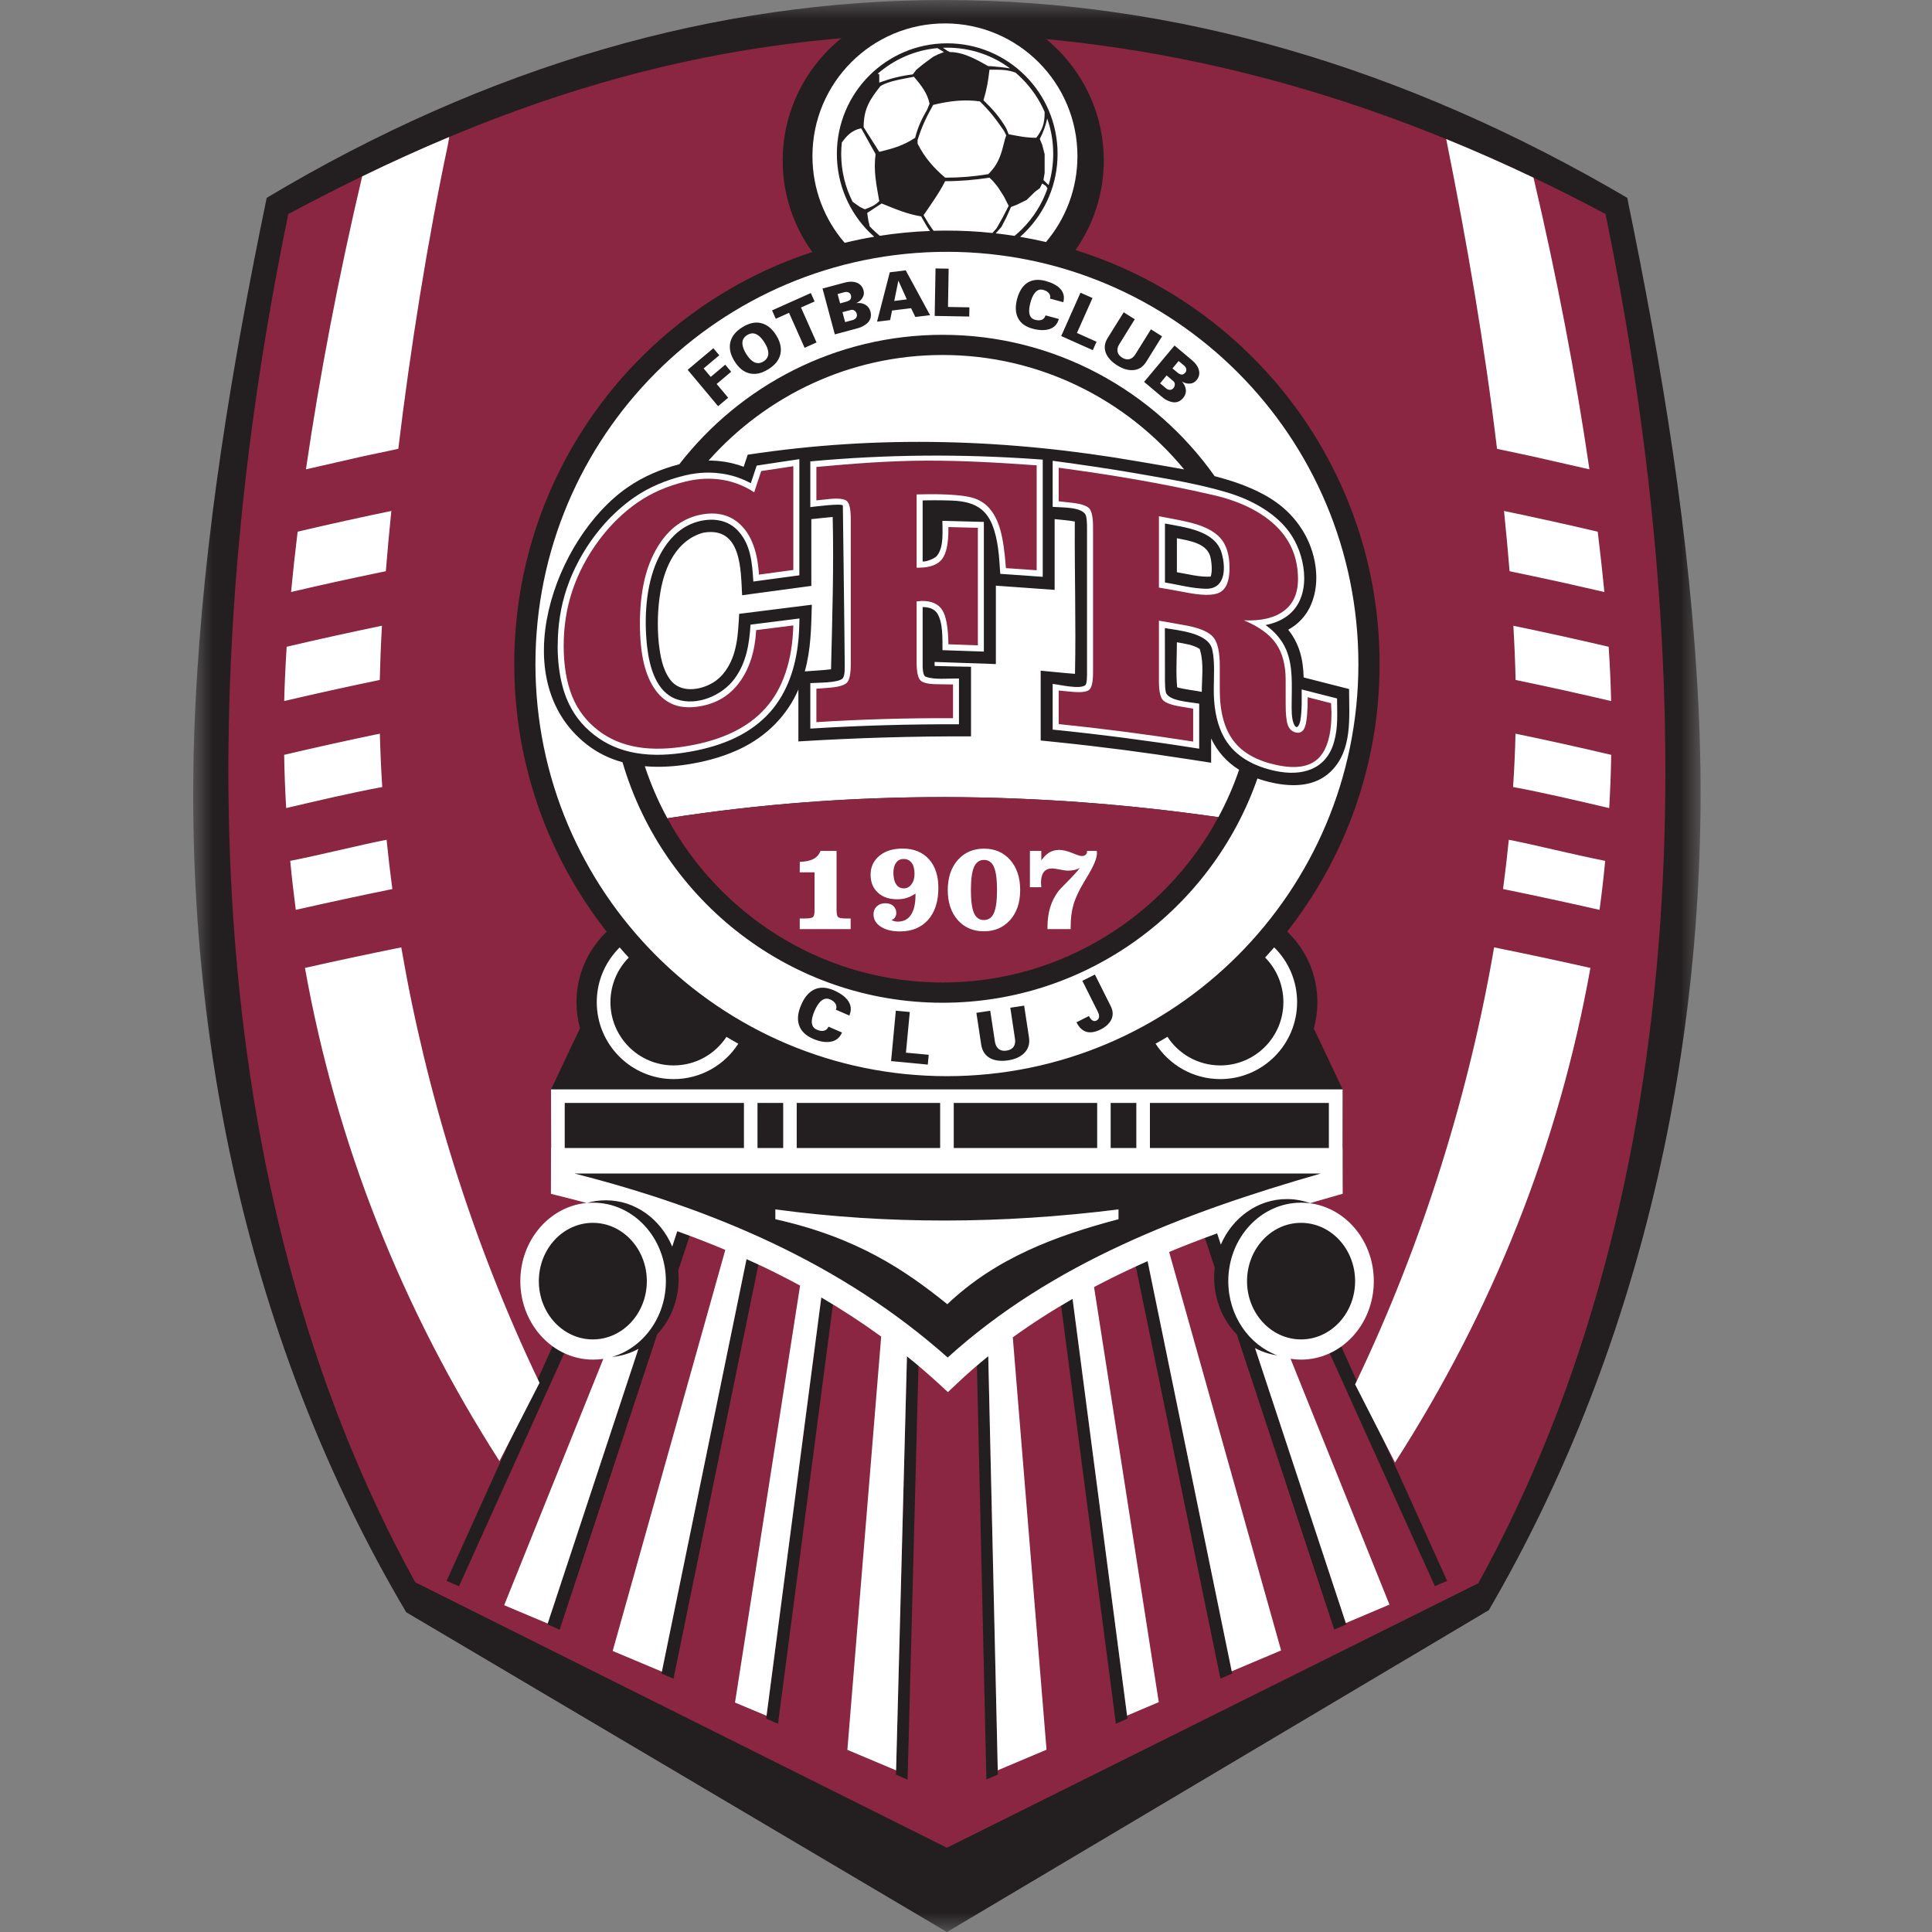 <svg width="50" height="50" viewBox="0 0 50 50" fill="none" xmlns="http://www.w3.org/2000/svg">
<rect x="0" y="0" width="50" height="50" fill="#808080" stroke="none"/>
<mask id="mask0_381_23496" style="mask-type:luminance" maskUnits="userSpaceOnUse" x="5" y="0" width="40" height="50">
<path d="M5 50H44.011V-2.9207e-07H5V50Z" fill="white"/>
</mask>
<g mask="url(#mask0_381_23496)">
<path d="M5.053 18.334C5.264 13.878 6.001 9.48 6.902 5.12C18.361 -1.73 30.541 -1.681 42.113 5.12C43.009 9.48 43.747 13.878 43.959 18.334C44.346 26.483 42.566 34.746 38.531 41.67L24.507 50.001L10.513 41.725C6.428 34.826 4.662 26.619 5.053 18.334Z" fill="#231F20"/>
<path d="M7.462 5.539C4.969 17.603 5.088 30.661 10.746 40.949L24.506 47.819L38.258 40.974C43.928 30.688 44.039 17.63 41.55 5.539C36.23 2.701 30.588 0.981 24.507 0.868C18.032 0.896 12.779 2.7 7.462 5.539Z" fill="#8B2642"/>
<path fill-rule="evenodd" clip-rule="evenodd" d="M27.835 6.472C32.393 7.893 35.704 12.152 35.704 17.184C35.704 19.797 34.81 22.203 33.312 24.109C33.795 24.568 34.094 25.218 34.094 25.936C34.094 26.172 34.061 26.401 34.002 26.618L34.748 28.193L34.749 30.7L34.229 30.699C33.84 30.813 33.45 30.928 33.065 31.048C33.144 31.037 33.225 31.031 33.305 31.031C34.345 31.031 35.187 31.941 35.187 33.063C35.187 33.654 34.953 34.186 34.58 34.557L37.452 40.914L37.134 41.05L34.305 34.785C34.128 34.903 33.931 34.993 33.721 35.045C33.662 35.059 33.603 35.07 33.543 35.078L33.536 35.079L33.529 35.08L33.523 35.081L33.514 35.082L33.509 35.083H33.504L33.477 35.085H33.47L33.467 35.087L33.459 35.088L33.451 35.089H33.444H33.438L33.424 35.09H33.418L33.406 35.091L33.404 35.092H33.404H33.398H33.392H33.388H33.385H33.379L33.372 35.093H33.37C33.349 35.093 33.327 35.095 33.305 35.095C33.01 35.095 32.73 35.021 32.481 34.891L34.842 42.038L34.53 42.173L32.008 34.535C31.648 34.165 31.421 33.642 31.421 33.063C31.421 32.976 31.426 32.891 31.437 32.805L31.079 31.725C30.879 31.799 30.679 31.876 30.478 31.956C30.195 32.069 29.912 32.186 29.632 32.309L31.889 43.311L31.584 43.443L29.327 32.445C29.07 32.562 28.813 32.685 28.56 32.811C28.274 32.956 27.991 33.106 27.712 33.262L29.181 44.478L28.879 44.609L27.415 33.433C27.096 33.622 26.782 33.819 26.473 34.027C26.164 34.237 25.862 34.456 25.567 34.686L25.825 45.925L25.528 46.053L25.273 34.922C25.113 35.054 24.956 35.188 24.801 35.327L24.771 35.355L24.769 35.356L24.768 35.358L24.763 35.362L24.759 35.367L24.758 35.368L24.708 35.413H24.707L24.703 35.417L24.7 35.419L24.69 35.429L24.689 35.431L24.685 35.431L24.682 35.438L24.673 35.444L24.668 35.449L24.666 35.45L24.664 35.452L24.66 35.455L24.656 35.459L24.654 35.462L24.651 35.462L24.648 35.468L24.648 35.468L24.64 35.475L24.635 35.48L24.632 35.482H24.63L24.621 35.493L24.618 35.495L24.614 35.499L24.61 35.503L24.609 35.504L24.605 35.506L24.601 35.511L24.598 35.513L24.597 35.514L24.586 35.525L24.584 35.526L24.58 35.531L24.575 35.534L24.574 35.536L24.571 35.538L24.567 35.542L24.563 35.546L24.558 35.55L24.554 35.556L24.553 35.556L24.549 35.558L24.545 35.563L24.542 35.566L24.541 35.568L24.537 35.57L24.529 35.579L24.518 35.569L24.517 35.568L24.499 35.55L24.494 35.546L24.489 35.541L24.488 35.54L24.479 35.531L24.474 35.527L24.471 35.525L24.466 35.519L24.464 35.518L24.46 35.515L24.459 35.513L24.454 35.509L24.445 35.501V35.499L24.439 35.495L24.438 35.494L24.434 35.491H24.433L24.415 35.474L24.394 35.455L24.391 35.453L24.389 35.45L24.384 35.446L24.379 35.441L24.373 35.438L24.363 35.428L24.359 35.423L24.356 35.421L24.334 35.401V35.4L24.332 35.4L24.323 35.393L24.322 35.39L24.318 35.388L24.313 35.382C24.138 35.227 23.96 35.077 23.781 34.929L23.489 46.057L23.187 45.928L23.483 34.69C23.174 34.449 22.859 34.219 22.537 33.999C22.232 33.791 21.92 33.592 21.604 33.402L20.135 44.611L19.829 44.479L21.303 33.226C21.024 33.066 20.742 32.912 20.456 32.767C20.205 32.638 19.952 32.516 19.696 32.396L17.43 43.446L17.119 43.312L19.389 32.255C19.111 32.13 18.829 32.012 18.546 31.898C18.35 31.819 18.152 31.743 17.953 31.669L17.552 32.882C17.559 32.952 17.563 33.023 17.563 33.094C17.563 33.657 17.35 34.167 17.007 34.534L14.484 42.176L14.167 42.039L16.521 34.91C16.268 35.047 15.982 35.125 15.68 35.125C15.541 35.125 15.405 35.108 15.275 35.078C15.066 35.029 14.87 34.941 14.692 34.823L11.879 41.052L11.761 41.002L11.558 40.914L14.412 34.596C14.033 34.225 13.796 33.689 13.796 33.094C13.796 31.971 14.639 31.064 15.68 31.064C15.787 31.064 15.892 31.072 15.995 31.091L16.023 31.028C15.627 30.911 15.224 30.802 14.819 30.697H14.261V28.193L15.01 26.61C14.951 26.394 14.92 26.171 14.92 25.936C14.92 25.219 15.219 24.571 15.701 24.112C14.203 22.205 13.309 19.798 13.309 17.184C13.309 12.209 16.544 7.99 21.021 6.522C20.539 5.853 20.256 5.036 20.256 4.152C20.256 1.891 22.116 0.058 24.41 0.058C26.705 0.057 28.566 1.891 28.566 4.152C28.566 5.014 28.296 5.812 27.835 6.472ZM17.397 32.26L17.631 31.552C17.358 31.453 17.084 31.361 16.806 31.27C16.676 31.227 16.545 31.188 16.413 31.147H16.353L16.334 31.189C16.481 31.248 16.619 31.326 16.747 31.42L16.756 31.428C16.852 31.499 16.94 31.58 17.02 31.668C17.177 31.839 17.304 32.039 17.397 32.26ZM32.224 31.321C31.946 31.413 31.67 31.508 31.398 31.609L31.595 32.209C31.689 31.99 31.82 31.792 31.976 31.624C32.124 31.466 32.297 31.333 32.487 31.233C32.399 31.262 32.312 31.291 32.224 31.321Z" fill="#231F20"/>
<path fill-rule="evenodd" clip-rule="evenodd" d="M27.884 4.04C27.884 4.888 27.578 5.664 27.07 6.264C26.849 6.212 26.626 6.167 26.401 6.129C26.447 6.089 26.49 6.047 26.533 6.005C27.052 5.486 27.37 4.772 27.37 3.982C27.37 3.193 27.052 2.477 26.533 1.959C26.016 1.441 25.302 1.121 24.513 1.121C23.726 1.121 23.011 1.441 22.494 1.959C21.977 2.477 21.658 3.193 21.658 3.982C21.658 4.772 21.977 5.486 22.494 6.005C22.536 6.047 22.58 6.087 22.624 6.127C22.365 6.17 22.111 6.223 21.86 6.284C21.34 5.683 21.026 4.898 21.026 4.04C21.026 2.143 22.561 0.606 24.456 0.606C26.348 0.606 27.884 2.143 27.884 4.04ZM20.69 16.006C20.687 16.199 20.68 16.39 20.661 16.581C20.594 17.252 20.385 17.913 19.931 18.427C19.689 18.699 19.393 18.917 19.044 19.087C18.697 19.256 18.299 19.377 17.849 19.455C17.338 19.546 16.88 19.559 16.469 19.49C16.051 19.419 15.686 19.263 15.371 19.014C15.217 18.895 15.079 18.757 14.959 18.6C14.84 18.443 14.74 18.268 14.662 18.075L14.661 18.074C14.639 18.019 14.62 17.963 14.601 17.907C14.584 17.855 14.567 17.797 14.551 17.733C14.472 17.43 14.432 17.089 14.432 16.712L14.434 16.711C14.434 16.45 14.452 16.197 14.491 15.952C14.529 15.709 14.587 15.469 14.665 15.236C14.687 15.17 14.711 15.104 14.736 15.04C14.759 14.978 14.786 14.913 14.816 14.846C15.023 14.375 15.308 13.934 15.65 13.55C15.889 13.286 16.143 13.06 16.412 12.874C16.601 12.742 16.804 12.631 17.021 12.537C17.236 12.444 17.466 12.367 17.711 12.308L17.722 12.305C17.766 12.294 17.814 12.284 17.866 12.274C17.921 12.265 17.968 12.257 18.01 12.252C18.251 12.221 18.482 12.226 18.702 12.26C18.858 12.284 19.011 12.324 19.161 12.381C19.252 12.417 19.343 12.458 19.431 12.505L19.522 12.233L19.552 12.141L19.583 12.05L19.677 12.035L20.092 11.972C20.215 11.954 20.35 11.933 20.509 11.91L20.687 11.883V12.065V13.409V14.889C20.29 14.942 19.892 14.995 19.496 15.05C19.467 14.573 19.432 14.069 19.073 13.709H19.072C18.778 13.411 18.332 13.398 17.963 13.53C17.908 13.549 17.851 13.574 17.796 13.603C17.46 13.775 17.218 14.081 17.053 14.414C17.036 14.45 17.019 14.485 17.004 14.518C16.713 15.173 16.672 15.991 16.741 16.677C16.742 16.695 16.747 16.721 16.75 16.756C16.809 17.261 16.982 17.908 17.507 18.095C18.037 18.283 18.695 17.998 19.013 17.561C19.316 17.149 19.393 16.662 19.423 16.166C19.846 16.114 20.268 16.06 20.69 16.006ZM20.971 17.679C21.151 17.664 21.684 17.68 21.808 17.557C21.872 17.481 21.861 17.272 21.861 17.185C21.861 16.796 21.813 13.085 21.813 13.086C21.813 13.014 21.016 13.12 20.971 13.124V11.941C22.928 11.759 24.881 11.745 26.84 11.885L26.986 11.895V14.928C26.619 14.9 26.252 14.877 25.887 14.851C25.857 14.428 25.84 13.974 25.676 13.573C25.405 12.914 24.807 12.954 24.198 12.947C24.093 12.946 23.985 12.949 23.878 12.951V13.745V14.531C23.973 14.545 24.224 14.441 24.256 14.373C24.428 14.152 24.389 13.759 24.389 13.479C24.747 13.488 25.106 13.498 25.462 13.507V16.863C25.106 16.852 24.749 16.839 24.392 16.826C24.387 16.533 24.41 16.118 24.256 15.875C24.174 15.745 24.02 15.712 23.878 15.71V17.133C23.878 17.206 23.866 17.477 23.957 17.513C24.177 17.6 24.573 17.554 24.818 17.56C24.818 17.956 24.819 18.349 24.818 18.744C23.535 18.74 22.253 18.776 20.971 18.856V17.679ZM30.149 15.074C30.498 15.133 30.863 15.233 31.215 15.237C31.736 15.243 31.724 14.657 31.61 14.292C31.431 13.724 30.653 13.646 30.149 13.549V15.074ZM30.149 17.628C30.149 17.743 30.156 17.835 30.169 17.903C30.218 18.146 30.799 18.166 31.035 18.211V18.341V19.193V19.376L30.854 19.348C30.277 19.257 29.697 19.174 29.119 19.099C28.494 19.017 27.868 18.945 27.243 18.882V17.7C27.401 17.714 27.95 17.85 28.089 17.731C28.138 17.687 28.132 17.442 28.132 17.387V15.52V13.654C28.132 13.535 28.125 13.439 28.11 13.367C28.059 13.107 27.46 13.138 27.243 13.117V11.925C27.972 12.023 28.698 12.128 29.424 12.254C30.179 12.386 31 12.519 31.739 12.739C31.841 12.769 31.938 12.802 32.029 12.835C32.596 13.045 33.041 13.359 33.311 13.698C33.359 13.757 33.403 13.818 33.441 13.882C33.808 14.464 33.945 15.465 33.324 15.933C33.157 16.06 32.956 16.137 32.752 16.176C32.981 16.336 33.176 16.555 33.286 16.814C33.471 17.253 33.428 17.747 33.428 18.213C33.428 18.358 33.422 18.568 33.475 18.71C33.559 18.938 33.636 18.745 33.654 18.64C33.697 18.379 33.687 18.107 33.687 17.843C33.992 17.919 34.298 17.998 34.603 18.076C34.603 18.466 34.636 18.818 34.522 19.212C34.316 19.924 33.687 20.096 33.011 19.953C32.487 19.843 31.98 19.597 31.698 19.117C31.666 19.063 31.638 19.006 31.611 18.948C31.479 18.652 31.412 18.286 31.412 17.854C31.412 17.539 31.445 17.13 31.374 16.815C31.281 16.378 30.502 16.316 30.147 16.255L30.149 17.628ZM14.264 29.71C14.262 29.203 14.26 28.696 14.26 28.193H34.747C34.747 28.696 34.746 29.202 34.745 29.71H34.748L34.749 30.894L34.617 30.932C34.378 31 34.141 31.068 33.905 31.137C33.716 31.069 33.514 31.031 33.304 31.031C32.548 31.033 31.894 31.513 31.595 32.209L31.5 31.92C31.08 32.071 30.666 32.231 30.257 32.401L33.155 42.713L31.877 43.253L29.7 32.639C29.569 32.696 29.439 32.756 29.309 32.816C28.973 32.972 28.641 33.136 28.314 33.309L29.989 44.051L29.169 44.399L27.758 33.615C27.225 33.92 26.708 34.251 26.211 34.611L27.084 45.282L25.822 45.815L25.576 35.099C25.293 35.327 25.02 35.566 24.754 35.818L24.531 36.028L24.307 35.82C24.033 35.57 23.756 35.33 23.472 35.102L23.191 45.817L21.93 45.286L22.805 34.59C22.304 34.226 21.787 33.889 21.255 33.578L19.838 44.404L19.022 44.062L20.706 33.271C20.382 33.095 20.055 32.929 19.722 32.77C19.589 32.708 19.455 32.646 19.32 32.586L17.129 43.262L15.856 42.727L18.771 32.347C18.363 32.175 17.947 32.014 17.527 31.864L17.397 32.261C17.101 31.554 16.444 31.063 15.679 31.063C15.509 31.063 15.346 31.086 15.19 31.131C15.244 31.127 15.296 31.125 15.35 31.125C16.391 31.125 17.233 32.033 17.233 33.156C17.233 34.094 16.641 34.886 15.837 35.118C16.082 35.096 16.313 35.024 16.521 34.91L14.174 42.017L13.048 41.543L15.614 35.167C15.527 35.18 15.44 35.187 15.35 35.187C14.312 35.187 13.466 34.277 13.466 33.156C13.466 32.096 14.22 31.225 15.18 31.132C14.924 31.063 14.667 30.997 14.407 30.934L14.258 30.896L14.26 29.71H14.264ZM36.102 37.849C38.65 33.882 40.343 29.609 41.16 25.05C40.331 24.863 39.5 24.686 38.667 24.518C38.031 28.228 36.846 32.13 35.07 35.827L35.391 36.457L36.102 37.849ZM12.926 37.813L13.62 36.457L13.963 35.788C12.197 32.102 11.019 28.214 10.385 24.518C9.552 24.686 8.721 24.863 7.892 25.05C8.707 29.596 10.393 33.857 12.926 37.813ZM7.918 12.146C8.268 9.744 8.765 7.139 9.373 4.565C10.121 4.202 10.87 3.861 11.626 3.545L11.595 3.729C11.068 6.211 10.621 9.017 10.308 11.616L9.404 11.808L9.262 11.839L9.241 11.845L9.404 11.808L7.918 12.146ZM7.355 18.143C7.366 17.699 7.388 17.229 7.419 16.738C8.239 16.546 9.061 16.365 9.885 16.194C9.856 16.696 9.838 17.168 9.828 17.603V17.597C9.002 17.768 8.178 17.95 7.355 18.143ZM9.655 11.753L9.537 11.779L9.559 11.775L9.635 11.758L9.655 11.753ZM10.128 13.224L10.133 13.175L10.13 13.199V13.201L10.128 13.224ZM7.533 15.321C7.581 14.816 7.637 14.295 7.703 13.76C7.894 13.715 8.084 13.671 8.276 13.627L8.304 13.621L8.305 13.621L8.312 13.62L8.316 13.618L8.498 13.577L8.514 13.573L8.535 13.569L8.575 13.559L8.611 13.552L8.634 13.546L8.753 13.52L8.762 13.518L8.873 13.493L8.877 13.492L8.914 13.485L8.917 13.484L8.933 13.479L8.985 13.468L8.99 13.467L8.992 13.466L9.028 13.46L9.053 13.454L9.066 13.451L9.102 13.442L9.113 13.441L9.143 13.434L9.149 13.433L9.172 13.427L9.196 13.422L9.231 13.415L9.256 13.41L9.292 13.401L9.33 13.392L9.351 13.388L9.398 13.379L9.407 13.376H9.41L9.47 13.362L9.483 13.361L9.53 13.35L9.558 13.344L9.589 13.337L9.596 13.335L9.635 13.328L9.649 13.324L9.709 13.311L9.748 13.304L9.77 13.299L9.787 13.295L9.825 13.287L9.829 13.286L9.862 13.28L9.889 13.274L9.9 13.272L9.937 13.264L9.949 13.261L9.975 13.255L9.983 13.254L10.008 13.249L10.052 13.24L10.068 13.236L10.128 13.224C10.073 13.769 10.023 14.299 9.983 14.807L9.984 14.783L9.946 14.791L9.925 14.796L9.907 14.799L9.87 14.807L9.863 14.808L9.859 14.809L9.803 14.821L9.792 14.823L9.754 14.832L9.743 14.833L9.716 14.839C9.645 14.853 9.574 14.869 9.503 14.884L9.486 14.888L9.332 14.92L9.323 14.921L9.294 14.928L9.262 14.935L9.256 14.936L9.179 14.953L9.143 14.96L9.141 14.961L9.137 14.962L9.083 14.973L9.064 14.977H9.063L8.987 14.994L8.961 15L8.925 15.008L8.911 15.01L8.902 15.012L8.873 15.019L8.843 15.025L8.834 15.027H8.831C8.759 15.043 8.684 15.06 8.61 15.076L8.604 15.078H8.602H8.599C8.243 15.157 7.888 15.238 7.533 15.321ZM7.41 20.912H7.409L7.406 20.913C7.38 20.456 7.361 19.997 7.354 19.535C8.177 19.342 9 19.159 9.827 18.988L9.831 18.987C9.842 19.438 9.862 19.897 9.892 20.362V20.368C9.056 20.525 8.235 20.719 7.41 20.912ZM7.655 23.547C7.6 23.126 7.551 22.704 7.511 22.28L7.515 22.278C8.353 22.113 9.332 21.863 10.005 21.733C10.047 22.155 10.097 22.58 10.154 23.009C9.32 23.178 8.489 23.358 7.655 23.547ZM41.134 12.146C40.785 9.754 40.291 7.162 39.687 4.598C38.942 4.243 38.187 3.909 37.428 3.599C37.963 6.265 38.419 8.913 38.743 11.616L39.648 11.808L39.791 11.839L39.811 11.844L39.648 11.808L41.134 12.146ZM41.696 18.143C41.685 17.699 41.665 17.229 41.632 16.738C40.812 16.546 39.99 16.365 39.166 16.194C39.195 16.696 39.214 17.168 39.224 17.603V17.597C40.05 17.768 40.874 17.95 41.696 18.143ZM39.397 11.753L39.514 11.779L39.492 11.775L39.416 11.758L39.397 11.753ZM38.924 13.224L38.919 13.175L38.922 13.199V13.201L38.924 13.224ZM41.521 15.321C41.472 14.816 41.414 14.295 41.349 13.76C41.158 13.715 40.967 13.671 40.775 13.627L40.748 13.621L40.742 13.62L40.736 13.618L40.555 13.577L40.536 13.573L40.516 13.568L40.477 13.559L40.441 13.552L40.417 13.547L40.299 13.52L40.29 13.518L40.178 13.493L40.176 13.492L40.139 13.485L40.136 13.484L40.12 13.479L40.067 13.469L40.061 13.467L40.06 13.466L40.024 13.46L40.001 13.454L39.986 13.451L39.948 13.442L39.94 13.441L39.911 13.434L39.902 13.433L39.88 13.428L39.856 13.422L39.821 13.415L39.797 13.41L39.761 13.402L39.721 13.393L39.702 13.388L39.653 13.379L39.646 13.376H39.641L39.582 13.363L39.57 13.361L39.521 13.35L39.493 13.344L39.463 13.337L39.456 13.335L39.417 13.328L39.402 13.324L39.343 13.311H39.342L39.304 13.304L39.282 13.299L39.266 13.296L39.228 13.287L39.224 13.286L39.19 13.28L39.163 13.274L39.153 13.272L39.114 13.264L39.104 13.261L39.076 13.255L39.07 13.254L39.043 13.249L38.999 13.24L38.983 13.236L38.924 13.224C38.98 13.769 39.028 14.299 39.07 14.807L39.068 14.783L39.107 14.791L39.127 14.796L39.144 14.799L39.182 14.807L39.189 14.808L39.193 14.809L39.247 14.821L39.259 14.823L39.298 14.832L39.308 14.833L39.336 14.839C39.407 14.854 39.478 14.869 39.548 14.884L39.567 14.887L39.719 14.92L39.729 14.921L39.758 14.928L39.79 14.934L39.797 14.936L39.874 14.953L39.909 14.961H39.911L39.915 14.962L39.969 14.973L39.987 14.977H39.99L40.066 14.994L40.089 15L40.126 15.007L40.141 15.011L40.149 15.012L40.179 15.019L40.21 15.025L40.219 15.027H40.221C40.294 15.043 40.369 15.06 40.441 15.076L40.448 15.077L40.45 15.078H40.452C40.807 15.157 41.164 15.238 41.521 15.321ZM41.641 20.912H41.644L41.646 20.913C41.673 20.456 41.69 19.997 41.698 19.535C40.877 19.342 40.052 19.159 39.226 18.988L39.221 18.987C39.211 19.438 39.19 19.897 39.159 20.362V20.368C39.995 20.524 40.816 20.719 41.641 20.912ZM41.396 23.547C41.453 23.126 41.502 22.704 41.542 22.28L41.537 22.278C40.7 22.113 39.719 21.863 39.048 21.733C39.005 22.155 38.956 22.58 38.899 23.008C39.732 23.178 40.564 23.358 41.396 23.547ZM33.67 31.125C32.632 31.125 31.788 32.033 31.788 33.156C31.788 34.046 32.319 34.803 33.059 35.078C32.855 35.049 32.66 34.984 32.481 34.89L34.83 42.005L35.959 41.526L33.4 35.165C33.489 35.18 33.579 35.187 33.67 35.187C34.712 35.187 35.554 34.277 35.554 33.156C35.554 32.033 34.712 31.125 33.67 31.125ZM33.67 31.647C32.9 31.647 32.273 32.323 32.273 33.156C32.273 33.988 32.9 34.664 33.67 34.664C34.443 34.664 35.07 33.988 35.07 33.156C35.07 32.323 34.443 31.647 33.67 31.647ZM15.343 31.647C14.571 31.647 13.945 32.323 13.945 33.156C13.945 33.988 14.571 34.664 15.343 34.664C16.115 34.664 16.74 33.988 16.74 33.156C16.74 32.323 16.115 31.647 15.343 31.647ZM28.947 31.553V31.299C25.927 31.678 22.966 31.689 20.066 31.299V31.553C22.18 32.026 23.412 32.864 24.517 33.753C25.776 32.554 27.329 31.981 28.947 31.553ZM34.391 28.544H29.76V29.71H34.391V28.544ZM29.408 28.544H28.744V29.71H29.408V28.544ZM28.395 28.544H24.683V29.71H28.395V28.544ZM24.331 28.544H20.619V29.71H24.331V28.544ZM20.269 28.544H19.604V29.71H20.269V28.544ZM19.253 28.544H14.615V29.71H19.253V28.544ZM29.034 32.218C30.666 31.46 32.403 30.882 34.181 30.371H14.869C16.661 30.827 18.385 31.408 20.002 32.175C21.631 32.948 23.152 33.912 24.526 35.132C25.878 33.909 27.402 32.974 29.034 32.218ZM32.976 24.518C33.342 24.878 33.569 25.381 33.569 25.936C33.569 27.034 32.678 27.927 31.581 27.927C30.879 27.927 30.259 27.561 29.906 27.01C30.009 26.953 30.113 26.895 30.213 26.832C30.506 27.28 31.009 27.573 31.581 27.573C32.483 27.573 33.214 26.84 33.214 25.936C33.214 25.485 33.035 25.077 32.741 24.781C32.82 24.695 32.899 24.607 32.976 24.518ZM19.107 27.011C18.754 27.562 18.136 27.927 17.433 27.927C16.336 27.927 15.444 27.034 15.444 25.936C15.444 25.381 15.672 24.88 16.037 24.519C16.113 24.609 16.192 24.696 16.272 24.783C15.979 25.078 15.798 25.486 15.798 25.936C15.798 26.84 16.53 27.573 17.433 27.573C18.005 27.573 18.508 27.28 18.8 26.834C18.902 26.895 19.003 26.954 19.107 27.011ZM24.506 6.517C18.626 6.517 13.857 11.293 13.857 17.184C13.857 23.074 18.626 27.851 24.506 27.851C30.386 27.851 35.155 23.074 35.155 17.184C35.155 11.293 30.386 6.517 24.506 6.517ZM21.01 15.65C20.993 16.24 20.989 16.799 20.828 17.376C21.054 17.357 21.283 17.349 21.507 17.321C21.539 16.008 21.581 14.691 21.55 13.379C21.366 13.395 21.181 13.417 20.997 13.436V15.163C20.4 15.242 19.804 15.324 19.206 15.405C19.169 14.754 19.2 13.618 18.206 13.785C17.519 13.97 17.206 14.656 17.094 15.305C17.019 15.739 17.006 16.206 17.049 16.645C17.088 16.97 17.142 17.313 17.341 17.585C17.601 17.942 18.116 17.87 18.453 17.666C18.571 17.596 18.675 17.499 18.766 17.375C19.086 16.936 19.099 16.404 19.13 15.886C19.756 15.809 20.382 15.729 21.01 15.65ZM30.458 14.809V14.285V13.929C30.766 13.993 31.21 14.051 31.317 14.386C31.354 14.509 31.384 14.79 31.332 14.921C31.311 14.924 31.273 14.925 31.218 14.924C31.097 14.923 30.932 14.901 30.723 14.858C30.642 14.842 30.552 14.826 30.458 14.809ZM30.465 17.788C30.671 17.845 30.893 17.864 31.102 17.906C31.102 17.565 31.157 17.183 31.064 16.851V16.849C31.057 16.82 31.05 16.802 31.047 16.797L31.045 16.796C31.045 16.796 31.045 16.796 31.047 16.797V16.796C31.043 16.794 31.039 16.79 31.032 16.786C30.889 16.689 30.634 16.653 30.458 16.622C30.458 17.005 30.428 17.408 30.465 17.788ZM31.048 16.797C31.05 16.799 31.049 16.798 31.048 16.797ZM24.394 8.665C21.628 8.665 19.16 9.979 17.579 12.016C17.347 12.074 17.12 12.153 16.9 12.248C16.664 12.351 16.442 12.473 16.239 12.615C14.351 13.921 13.041 17.582 15.18 19.262C15.465 19.487 15.78 19.636 16.111 19.727C17.16 23.317 20.48 25.951 24.394 25.951C28.154 25.951 31.366 23.52 32.542 20.147C32.67 20.192 32.805 20.23 32.95 20.261C33.467 20.369 34.032 20.36 34.436 19.97C35.011 19.418 34.914 18.561 34.914 17.832C34.523 17.731 34.13 17.632 33.738 17.532C33.728 17.071 33.63 16.66 33.339 16.297C33.399 16.263 33.458 16.225 33.512 16.185C33.662 16.07 33.785 15.928 33.876 15.759C33.891 15.733 33.906 15.7 33.924 15.66C34.196 15.043 34.053 14.268 33.703 13.714C33.326 13.116 32.798 12.793 32.134 12.54C31.908 12.455 31.673 12.385 31.435 12.323C29.869 10.112 27.296 8.665 24.394 8.665ZM24.346 25.426L24.402 25.427L24.394 25.428C24.377 25.428 24.362 25.427 24.346 25.426ZM31.532 21.148C31.742 20.758 31.923 20.348 32.067 19.922C31.751 19.724 31.503 19.449 31.344 19.11V19.74L30.807 19.656C30.232 19.566 29.655 19.484 29.08 19.408C28.513 19.335 27.937 19.267 27.354 19.207L26.933 19.164V17.357C27.229 17.384 27.525 17.417 27.821 17.439C27.848 16.125 27.807 14.81 27.816 13.497C27.645 13.465 27.467 13.453 27.294 13.435V15.266C26.787 15.228 26.28 15.192 25.773 15.157V16.701V17.186C25.244 17.168 24.716 17.151 24.187 17.131C24.187 17.166 24.186 17.2 24.189 17.235C24.502 17.246 24.816 17.248 25.13 17.256V19.057C23.636 19.052 22.152 19.096 20.662 19.188V17.845C20.367 18.524 19.841 19.047 19.176 19.37C18.802 19.551 18.378 19.682 17.902 19.765C17.502 19.835 17.09 19.865 16.688 19.83C16.843 20.299 17.038 20.75 17.271 21.177C22.081 20.425 26.84 20.476 31.532 21.148ZM18.338 11.919C18.476 11.919 18.612 11.929 18.749 11.95C18.915 11.976 19.081 12.019 19.246 12.08L19.351 11.768C22.75 11.251 26.092 11.357 29.475 11.945C29.859 12.012 30.253 12.075 30.645 12.148C29.157 10.342 26.905 9.187 24.394 9.187C21.989 9.187 19.826 10.245 18.338 11.919ZM27.005 4.659L27.096 4.75L27.137 4.789C27.215 4.534 27.257 4.263 27.257 3.982C27.257 3.661 27.203 3.353 27.102 3.067C27.059 3.257 27.007 3.406 26.91 3.596L26.972 3.747L27.035 3.99V4.325V4.477L27.005 4.659ZM27.035 2.897C26.896 2.575 26.698 2.284 26.453 2.039C26.398 1.983 26.34 1.93 26.281 1.879C26.056 1.798 25.89 1.804 25.639 1.804H25.607C25.575 2.092 25.538 2.314 25.452 2.594C25.699 2.835 25.869 3.025 26.042 3.322L26.104 3.474C26.356 3.523 26.563 3.566 26.818 3.566C26.977 3.359 27.035 3.193 27.035 2.928V2.897ZM26.137 1.768C25.684 1.432 25.122 1.234 24.513 1.234C24.475 1.234 24.438 1.235 24.401 1.236L24.522 1.317L24.584 1.348C24.94 1.348 25.274 1.543 25.577 1.712H25.639C25.807 1.727 25.972 1.744 26.137 1.768ZM24.261 1.245C23.673 1.298 23.137 1.54 22.716 1.907L22.755 1.925V2.047V2.138C23.045 2.031 23.314 1.963 23.623 1.925L23.716 1.804L23.902 1.652L24.15 1.47L24.273 1.409L24.429 1.348L24.261 1.245ZM21.787 3.685C21.776 3.783 21.77 3.882 21.77 3.982C21.77 4.429 21.877 4.851 22.066 5.223L22.258 5.357L22.382 5.417C22.538 5.356 22.633 5.324 22.755 5.205C22.683 4.791 22.6 4.411 22.661 3.99L22.289 3.322C22.024 3.37 21.893 3.546 21.787 3.685ZM22.505 5.854C22.528 5.878 22.552 5.902 22.574 5.926C22.636 5.987 22.701 6.046 22.768 6.102C23.193 6.037 23.627 5.994 24.066 5.977C23.987 5.863 23.917 5.741 23.839 5.6C23.473 5.54 23.161 5.405 22.817 5.266L22.443 5.51L22.475 5.721L22.505 5.843V5.854ZM25.769 6.039C25.932 6.057 26.094 6.079 26.256 6.105C26.325 6.048 26.391 5.988 26.453 5.926C26.746 5.633 26.972 5.274 27.109 4.875L27.066 4.81L26.972 4.75L26.91 4.871L26.787 4.962L26.569 5.175L26.321 5.296L26.165 5.357L26.042 5.631L25.917 5.873L25.769 6.039ZM26.042 3.504L25.981 3.383C25.78 3.09 25.616 2.875 25.359 2.624C24.947 2.566 24.553 2.616 24.15 2.715C23.975 3.028 23.852 3.283 23.747 3.626V3.717C23.928 4.075 24.155 4.337 24.461 4.598C24.853 4.598 25.191 4.57 25.577 4.507C25.863 4.225 25.916 3.969 26.01 3.596L26.042 3.504ZM22.351 3.292L22.755 3.93C23.122 3.839 23.361 3.777 23.684 3.566C23.755 3.287 23.851 3.083 23.995 2.836L24.057 2.684C24 2.408 23.835 2.199 23.652 1.986C23.399 2.041 22.999 2.09 22.785 2.229C22.511 2.575 22.351 2.819 22.351 3.292ZM24.162 5.973C24.277 5.969 24.39 5.968 24.506 5.968C24.904 5.968 25.297 5.988 25.684 6.03L25.794 5.904L25.948 5.631L26.104 5.327L25.981 5.084L25.825 4.841L25.701 4.689L25.607 4.598C25.212 4.658 24.861 4.689 24.461 4.689C24.293 5.017 24.106 5.268 23.902 5.57C23.995 5.727 24.07 5.856 24.162 5.973Z" fill="white"/>
<path d="M24.154 25.423L24.224 25.426C24.265 25.427 24.306 25.427 24.346 25.427H24.403C27.478 25.424 30.162 23.689 31.532 21.148C26.841 20.477 22.081 20.426 17.272 21.178C18.613 23.64 21.187 25.337 24.154 25.423ZM19.57 16.307C19.889 16.267 20.21 16.227 20.531 16.186C20.519 16.641 20.452 17.049 20.332 17.404C20.214 17.761 20.042 18.067 19.815 18.322C19.361 18.834 18.695 19.148 17.824 19.301C16.835 19.474 16.055 19.354 15.466 18.891C15.177 18.664 14.951 18.378 14.806 18.016C14.661 17.654 14.588 17.22 14.588 16.712C14.588 16.208 14.663 15.732 14.813 15.286C14.963 14.837 15.192 14.395 15.508 13.972C15.806 13.575 16.139 13.254 16.501 13.004C16.862 12.754 17.276 12.575 17.748 12.461C18.077 12.38 18.389 12.371 18.679 12.415C18.969 12.461 19.249 12.564 19.518 12.74C19.579 12.557 19.639 12.373 19.7 12.191C19.976 12.148 20.252 12.107 20.531 12.065V13.409V14.751C20.235 14.791 19.938 14.832 19.641 14.871C19.608 14.301 19.456 13.872 19.183 13.598C18.916 13.328 18.554 13.23 18.11 13.325C17.623 13.429 17.244 13.743 16.971 14.237C16.834 14.483 16.729 14.767 16.662 15.085C16.595 15.403 16.561 15.757 16.561 16.143C16.561 16.535 16.596 16.875 16.662 17.16C16.73 17.447 16.832 17.679 16.967 17.863C17.238 18.236 17.618 18.366 18.118 18.278C18.542 18.204 18.883 18.005 19.139 17.655C19.394 17.307 19.539 16.86 19.57 16.307ZM21.128 18.689V17.824C21.239 17.815 21.352 17.806 21.464 17.798C21.7 17.78 21.852 17.735 21.919 17.667C21.985 17.599 22.018 17.44 22.018 17.185V15.315V13.444C22.018 13.185 21.985 13.027 21.919 12.968C21.852 12.909 21.7 12.891 21.464 12.914C21.352 12.926 21.239 12.937 21.128 12.95V12.085C22.078 11.997 23.027 11.924 23.978 11.921C24.927 11.919 25.878 11.974 26.829 12.043V13.4V14.758C26.564 14.738 26.297 14.721 26.033 14.703C26.003 14.278 25.954 13.943 25.885 13.703C25.817 13.463 25.715 13.275 25.589 13.137C25.483 13.02 25.345 12.935 25.174 12.883C25.002 12.832 24.677 12.795 24.2 12.79C24.04 12.788 23.881 12.794 23.722 12.796V13.745V14.692C23.743 14.692 23.762 14.693 23.784 14.692C24.069 14.689 24.269 14.614 24.379 14.471C24.491 14.327 24.545 14.068 24.545 13.688V13.64C24.799 13.646 25.054 13.654 25.307 13.66V15.182V16.701C25.054 16.693 24.799 16.683 24.545 16.674C24.539 16.244 24.486 15.947 24.387 15.79C24.285 15.629 24.109 15.551 23.854 15.552C23.841 15.553 23.817 15.555 23.788 15.559C23.758 15.563 23.738 15.564 23.722 15.564V17.134C23.722 17.385 23.756 17.545 23.823 17.61C23.888 17.676 24.043 17.708 24.284 17.708C24.41 17.708 24.536 17.711 24.664 17.714V18.586C23.484 18.582 22.306 18.615 21.128 18.689ZM29.993 15.207C30.207 15.245 30.422 15.278 30.634 15.321C31.095 15.414 31.406 15.421 31.572 15.329C31.738 15.238 31.82 15.029 31.82 14.7C31.82 14.354 31.738 14.093 31.572 13.912C31.406 13.732 31.119 13.591 30.706 13.501C30.468 13.447 30.23 13.406 29.993 13.36V14.284V15.207ZM29.993 17.627C29.993 17.875 30.026 18.038 30.092 18.113C30.158 18.189 30.315 18.246 30.553 18.285C30.659 18.302 30.77 18.32 30.879 18.34V19.192C29.719 19.01 28.56 18.859 27.399 18.739V17.871C27.51 17.881 27.622 17.892 27.736 17.903C27.972 17.925 28.123 17.909 28.19 17.851C28.256 17.794 28.288 17.641 28.288 17.387V15.521V13.654C28.288 13.396 28.257 13.231 28.19 13.158C28.123 13.086 27.972 13.037 27.736 13.011C27.622 12.998 27.51 12.986 27.399 12.974V12.105C28.731 12.283 30.065 12.504 31.395 12.811C32.138 12.98 32.69 13.278 33.048 13.638C33.412 14.003 33.592 14.455 33.592 14.986C33.592 15.356 33.468 15.628 33.232 15.806C32.991 15.989 32.648 16.074 32.192 16.054C32.581 16.216 32.859 16.417 33.024 16.657C33.189 16.895 33.273 17.211 33.273 17.598V18.213C33.273 18.478 33.291 18.663 33.329 18.766C33.367 18.869 33.434 18.931 33.532 18.956C33.648 18.984 33.729 18.935 33.774 18.805C33.82 18.677 33.843 18.423 33.843 18.044C34.044 18.095 34.247 18.147 34.448 18.199C34.448 18.23 34.449 18.27 34.453 18.325C34.456 18.379 34.459 18.418 34.459 18.441C34.459 19.014 34.344 19.409 34.116 19.629C33.886 19.849 33.531 19.903 33.045 19.8C32.536 19.692 32.162 19.487 31.925 19.175C31.688 18.864 31.568 18.424 31.568 17.854V17.237C31.568 16.876 31.513 16.63 31.406 16.498C31.301 16.366 31.076 16.261 30.736 16.195C30.488 16.147 30.238 16.106 29.993 16.063V17.627Z" fill="#8B2642"/>
<path fill-rule="evenodd" clip-rule="evenodd" d="M18.547 9.937L18.845 10.293L18.584 10.512L17.797 9.571L18.462 9.012L18.615 9.195L18.21 9.535L18.394 9.754L18.769 9.438L18.922 9.621L18.547 9.937ZM19.788 8.869C19.726 8.77 19.662 8.701 19.597 8.663C19.512 8.613 19.426 8.616 19.336 8.672C19.247 8.728 19.205 8.805 19.214 8.903C19.22 8.978 19.252 9.066 19.315 9.165C19.375 9.26 19.436 9.326 19.501 9.364C19.586 9.412 19.673 9.409 19.761 9.353C19.849 9.298 19.89 9.221 19.884 9.124C19.879 9.049 19.848 8.964 19.788 8.869ZM19.887 9.554C20.059 9.448 20.162 9.317 20.197 9.163C20.23 9.01 20.194 8.847 20.088 8.676C19.979 8.502 19.849 8.398 19.696 8.362C19.545 8.325 19.383 8.362 19.21 8.47C19.038 8.578 18.934 8.708 18.9 8.861C18.866 9.015 18.902 9.177 19.01 9.35C19.118 9.523 19.248 9.628 19.4 9.663C19.553 9.699 19.714 9.663 19.887 9.554ZM20.823 9.001L20.42 8.096L20.077 8.25L19.981 8.033L20.984 7.584L21.082 7.802L20.73 7.958L21.132 8.863L20.823 9.001ZM22.161 8.505L21.605 8.654L21.287 7.468L21.855 7.315C21.974 7.283 22.078 7.282 22.164 7.313C22.26 7.348 22.322 7.415 22.348 7.516C22.367 7.585 22.358 7.652 22.318 7.712C22.284 7.767 22.231 7.811 22.162 7.844C22.249 7.834 22.325 7.847 22.389 7.883C22.458 7.921 22.505 7.981 22.527 8.062C22.554 8.165 22.537 8.254 22.477 8.329C22.433 8.383 22.367 8.429 22.282 8.466C22.252 8.478 22.213 8.491 22.161 8.505ZM21.872 8.336L22.064 8.284C22.105 8.274 22.137 8.253 22.157 8.223C22.177 8.194 22.183 8.161 22.173 8.123C22.164 8.088 22.144 8.06 22.115 8.039C22.086 8.018 22.054 8.013 22.018 8.022L21.803 8.079L21.872 8.336ZM21.677 7.61L21.742 7.851L21.909 7.805C21.956 7.791 21.99 7.772 22.009 7.747C22.029 7.72 22.033 7.685 22.021 7.641C22.013 7.608 21.993 7.584 21.961 7.569C21.931 7.554 21.895 7.551 21.856 7.561L21.677 7.61ZM23.036 8.284L22.698 8.325L23.028 7.047L23.44 6.996L24.07 8.157L23.689 8.203L23.579 7.976L23.086 8.036L23.036 8.284ZM23.143 7.789L23.468 7.748L23.25 7.262L23.143 7.789ZM25.084 8.192L24.19 8.176L24.211 6.947L24.551 6.953L24.534 7.944L25.088 7.954L25.084 8.192ZM27.518 7.821L27.174 7.728C27.188 7.675 27.178 7.629 27.145 7.589C27.113 7.548 27.063 7.519 26.994 7.501C26.911 7.479 26.838 7.506 26.777 7.585C26.732 7.644 26.694 7.728 26.666 7.84C26.636 7.948 26.629 8.036 26.638 8.104C26.654 8.197 26.703 8.254 26.787 8.276C26.857 8.295 26.916 8.295 26.963 8.275C27.011 8.256 27.042 8.219 27.058 8.162L27.402 8.255C27.365 8.393 27.279 8.483 27.143 8.522C27.025 8.554 26.887 8.55 26.726 8.507C26.542 8.457 26.416 8.367 26.348 8.234C26.279 8.101 26.27 7.935 26.323 7.734C26.378 7.536 26.466 7.396 26.592 7.316C26.718 7.237 26.872 7.221 27.058 7.271C27.22 7.315 27.344 7.378 27.427 7.461C27.526 7.56 27.555 7.68 27.518 7.821ZM28.282 9.062L28.378 8.844L27.871 8.617L28.274 7.713L27.963 7.575L27.464 8.697L28.282 9.062ZM29.786 8.523L30.074 8.704L29.664 9.364C29.578 9.5 29.464 9.572 29.32 9.579C29.192 9.587 29.057 9.546 28.914 9.456C28.771 9.367 28.675 9.263 28.624 9.147C28.568 9.014 28.583 8.879 28.67 8.741L29.081 8.082L29.368 8.262L28.968 8.907C28.924 8.975 28.91 9.039 28.922 9.101C28.934 9.162 28.973 9.213 29.04 9.255C29.108 9.296 29.171 9.309 29.232 9.294C29.29 9.279 29.341 9.237 29.384 9.169L29.786 8.523ZM30.05 10.254C30.09 10.288 30.123 10.313 30.15 10.331C30.231 10.379 30.305 10.405 30.374 10.412C30.47 10.418 30.552 10.38 30.62 10.299C30.674 10.235 30.698 10.163 30.689 10.083C30.68 10.011 30.648 9.941 30.59 9.876C30.657 9.914 30.723 9.931 30.788 9.928C30.859 9.925 30.918 9.896 30.965 9.84C31.033 9.76 31.052 9.671 31.026 9.573C31.001 9.484 30.942 9.399 30.846 9.32L30.397 8.942L29.609 9.883L30.05 10.254ZM30.023 9.92L30.192 9.716L30.361 9.859C30.39 9.883 30.406 9.914 30.404 9.949C30.404 9.984 30.391 10.017 30.369 10.044C30.343 10.074 30.314 10.089 30.277 10.089C30.241 10.089 30.205 10.075 30.173 10.047L30.023 9.92ZM30.503 9.343L30.645 9.462C30.677 9.489 30.695 9.518 30.7 9.553C30.706 9.587 30.698 9.616 30.676 9.643C30.646 9.678 30.617 9.695 30.583 9.694C30.55 9.692 30.514 9.676 30.477 9.645L30.343 9.535L30.503 9.343ZM21.981 26.282L21.632 26.131C21.655 26.078 21.652 26.026 21.624 25.979C21.597 25.932 21.548 25.892 21.479 25.863C21.394 25.826 21.313 25.845 21.235 25.917C21.179 25.971 21.126 26.056 21.077 26.17C21.032 26.279 21.008 26.37 21.009 26.443C21.01 26.543 21.054 26.612 21.14 26.648C21.209 26.679 21.271 26.687 21.324 26.675C21.378 26.662 21.418 26.627 21.441 26.57L21.791 26.722C21.73 26.863 21.625 26.945 21.475 26.963C21.346 26.979 21.202 26.953 21.039 26.883C20.852 26.802 20.733 26.685 20.681 26.535C20.628 26.386 20.646 26.208 20.735 26.005C20.821 25.802 20.938 25.67 21.082 25.604C21.227 25.54 21.392 25.548 21.579 25.629C21.745 25.702 21.867 25.789 21.94 25.889C22.028 26.008 22.042 26.14 21.981 26.282ZM24.011 27.552L23.061 27.461L23.184 26.156L23.545 26.191L23.446 27.243L24.035 27.298L24.011 27.552ZM26.147 26.08L26.505 26.026L26.63 26.846C26.655 27.015 26.612 27.153 26.501 27.259C26.403 27.354 26.265 27.415 26.087 27.442C25.908 27.469 25.758 27.452 25.637 27.392C25.5 27.322 25.419 27.204 25.393 27.033L25.269 26.212L25.627 26.158L25.749 26.961C25.762 27.045 25.795 27.107 25.846 27.148C25.899 27.189 25.966 27.202 26.049 27.19C26.133 27.177 26.194 27.145 26.232 27.09C26.268 27.037 26.281 26.967 26.267 26.882L26.147 26.08ZM28.409 26.178L28.011 25.383L28.336 25.221L28.747 26.042C28.811 26.17 28.812 26.29 28.752 26.404C28.699 26.499 28.611 26.579 28.49 26.64C28.352 26.709 28.232 26.731 28.129 26.707C28.021 26.679 27.929 26.597 27.859 26.457L28.181 26.295C28.204 26.341 28.23 26.374 28.257 26.398C28.295 26.429 28.335 26.434 28.375 26.413C28.428 26.387 28.451 26.342 28.443 26.279C28.441 26.25 28.428 26.216 28.409 26.178Z" fill="#231F20"/>
<path fill-rule="evenodd" clip-rule="evenodd" d="M20.697 24.045V23.77H20.844C20.941 23.77 21.003 23.758 21.034 23.738C21.064 23.717 21.08 23.664 21.08 23.576V23.512V22.576H20.697L20.699 22.304C20.845 22.301 20.963 22.277 21.051 22.23C21.139 22.184 21.201 22.114 21.234 22.021H21.65V23.534C21.65 23.641 21.663 23.707 21.688 23.732C21.714 23.758 21.779 23.77 21.886 23.77H22.015V24.045H20.697ZM23.384 22.23C23.304 22.23 23.24 22.262 23.193 22.325C23.145 22.389 23.121 22.475 23.121 22.585C23.121 22.714 23.145 22.814 23.192 22.885C23.238 22.956 23.305 22.991 23.39 22.991C23.471 22.991 23.537 22.956 23.589 22.886C23.642 22.815 23.668 22.725 23.668 22.614C23.668 22.492 23.643 22.398 23.593 22.33C23.543 22.264 23.475 22.23 23.384 22.23ZM23.693 23.124C23.622 23.175 23.547 23.212 23.47 23.237C23.393 23.262 23.31 23.273 23.22 23.273C23.01 23.273 22.843 23.216 22.719 23.101C22.594 22.987 22.531 22.832 22.531 22.636C22.531 22.434 22.609 22.272 22.76 22.147C22.912 22.022 23.111 21.961 23.356 21.961C23.645 21.961 23.872 22.051 24.038 22.233C24.203 22.414 24.285 22.663 24.285 22.978C24.285 23.328 24.197 23.602 24.021 23.804C23.843 24.004 23.601 24.105 23.291 24.105C23.086 24.105 22.918 24.064 22.794 23.982C22.669 23.901 22.606 23.794 22.606 23.661C22.606 23.578 22.635 23.51 22.691 23.457C22.749 23.403 22.823 23.376 22.914 23.376C23 23.376 23.069 23.4 23.119 23.446C23.169 23.493 23.196 23.553 23.196 23.629C23.196 23.671 23.186 23.707 23.165 23.739C23.144 23.77 23.113 23.795 23.069 23.817C23.102 23.827 23.132 23.837 23.159 23.843C23.185 23.849 23.209 23.852 23.231 23.852C23.382 23.852 23.498 23.794 23.575 23.677C23.653 23.56 23.693 23.389 23.693 23.163V23.124ZM24.528 23.034C24.528 22.713 24.615 22.453 24.787 22.257C24.96 22.061 25.188 21.963 25.466 21.963C25.746 21.963 25.973 22.061 26.145 22.257C26.316 22.453 26.402 22.712 26.402 23.034C26.402 23.355 26.316 23.614 26.143 23.809C25.97 24.004 25.743 24.102 25.463 24.102C25.184 24.102 24.957 24.004 24.786 23.81C24.614 23.615 24.528 23.356 24.528 23.034ZM25.127 23.034C25.127 23.309 25.153 23.507 25.206 23.629C25.26 23.75 25.345 23.81 25.463 23.81C25.582 23.81 25.67 23.749 25.723 23.627C25.776 23.505 25.803 23.308 25.803 23.034C25.803 22.759 25.776 22.561 25.724 22.439C25.672 22.317 25.586 22.255 25.466 22.255C25.348 22.255 25.26 22.317 25.207 22.44C25.153 22.562 25.127 22.76 25.127 23.034ZM27.109 24.045V23.988C27.109 23.808 27.132 23.642 27.176 23.492C27.22 23.342 27.289 23.205 27.378 23.081C27.409 23.038 27.49 22.951 27.623 22.819C27.757 22.686 27.865 22.566 27.949 22.459C27.906 22.485 27.858 22.503 27.808 22.515C27.759 22.526 27.701 22.532 27.64 22.532C27.586 22.532 27.514 22.522 27.424 22.503C27.333 22.485 27.271 22.475 27.235 22.475C27.138 22.475 27.064 22.505 27.015 22.565C26.968 22.626 26.941 22.717 26.941 22.838C26.941 22.847 26.942 22.869 26.945 22.906C26.946 22.928 26.947 22.947 26.949 22.961H26.654V22.021H26.949V22.266C27.015 22.173 27.085 22.105 27.159 22.061C27.232 22.018 27.317 21.996 27.411 21.996C27.508 21.996 27.617 22.022 27.747 22.075C27.875 22.128 27.956 22.154 27.992 22.154C28.037 22.154 28.071 22.143 28.094 22.123C28.12 22.103 28.132 22.075 28.132 22.04V22.021H28.385C28.385 22.027 28.387 22.036 28.387 22.044C28.389 22.054 28.389 22.067 28.389 22.084C28.389 22.216 28.297 22.43 28.114 22.727C28.084 22.774 28.064 22.811 28.048 22.836C27.916 23.06 27.825 23.255 27.779 23.422C27.731 23.589 27.709 23.771 27.709 23.968V24.045H27.109Z" fill="white"/>
</g>
</svg>
